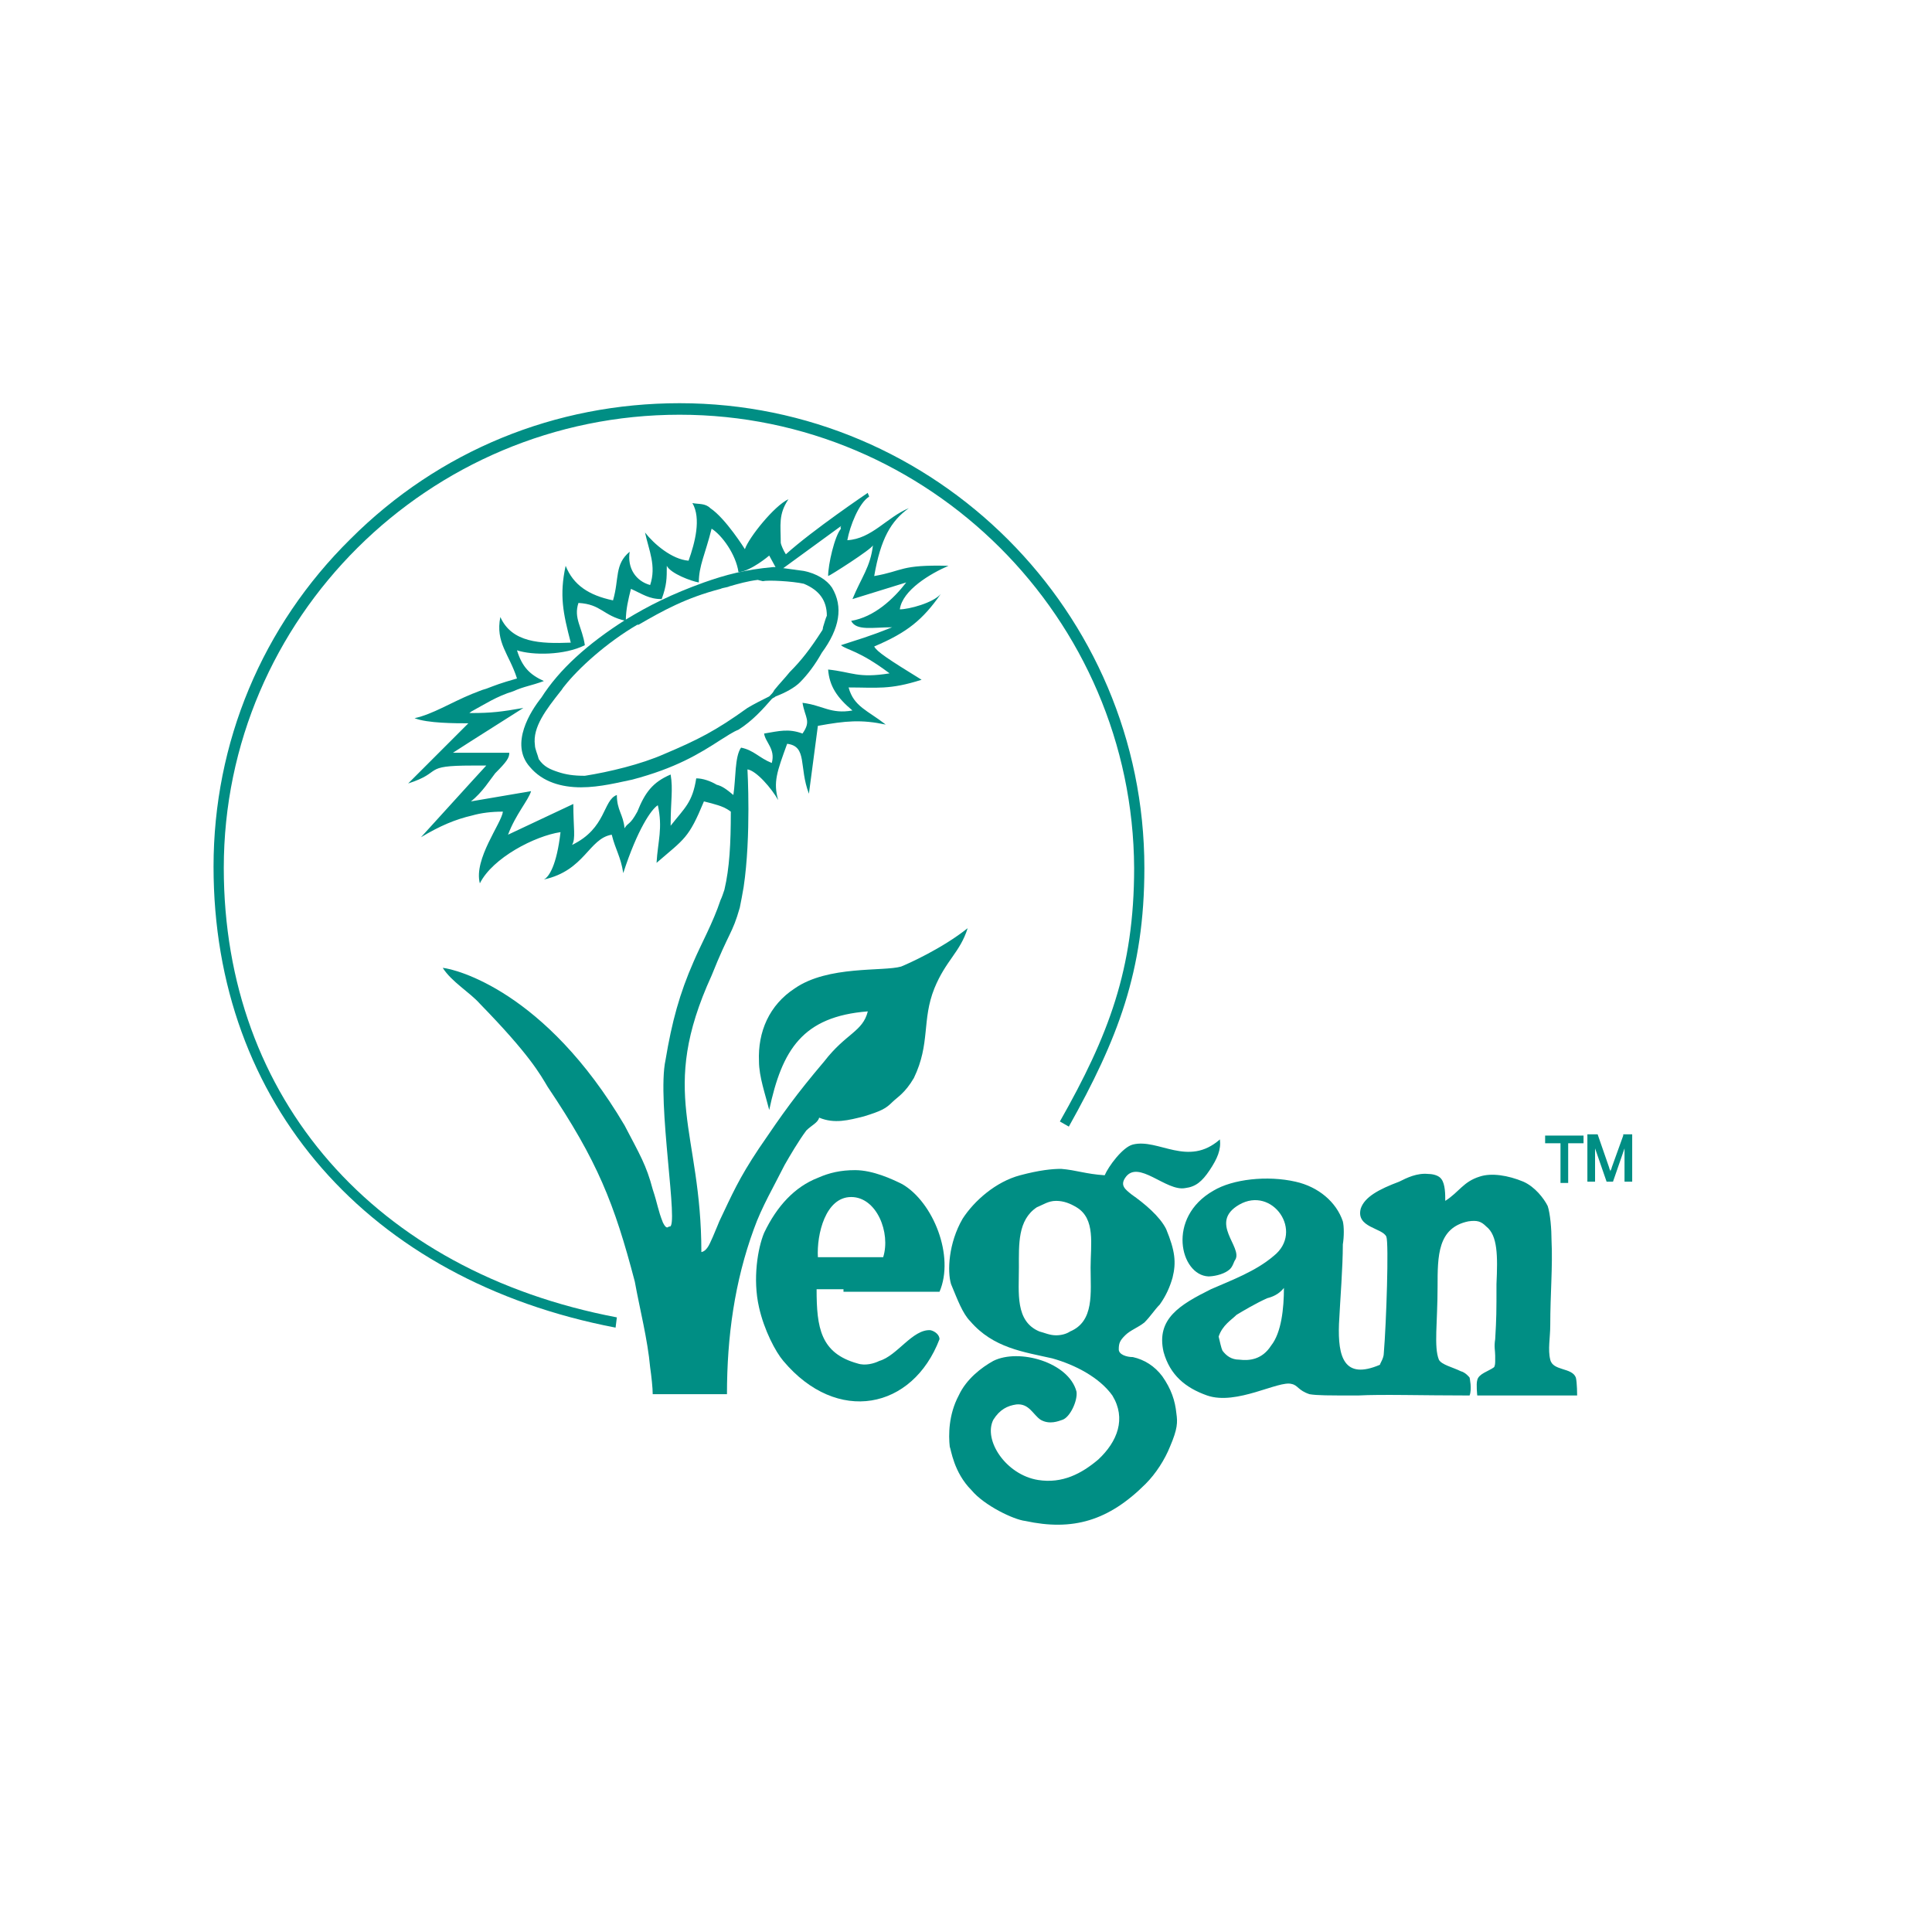 <?xml version="1.0" encoding="UTF-8"?>
<svg xmlns="http://www.w3.org/2000/svg" width="230" height="230" viewBox="0 0 230 230" fill="none">
  <path d="M73.283 158.051C43.865 152.411 25.422 131.376 25.422 103.178C25.422 88.393 31.214 74.522 41.731 64.157C52.249 53.64 66.119 48 80.905 48C111.39 48 136.235 72.845 136.235 103.33C136.235 115.677 133.034 123.755 127.242 134.12L126.175 133.51C131.967 123.298 135.016 115.372 135.016 103.33C134.863 73.607 110.628 49.372 80.905 49.372C51.029 49.372 26.641 73.607 26.641 103.33C26.641 130.767 44.627 151.344 73.436 156.831L73.283 158.051Z" fill="#008E84"></path>
  <path d="M99.043 69.95C98.433 69.035 97.214 68.273 95.69 67.968L92.337 67.511H92.032C88.678 67.816 86.392 68.425 83.801 69.34C79.99 70.712 77.246 72.084 74.503 73.76C69.93 76.656 66.577 79.705 64.443 83.058C63.223 84.582 60.632 88.545 63.071 91.289C64.595 93.118 66.882 93.728 69.168 93.728C71.454 93.728 73.741 93.118 75.265 92.813C80.447 91.442 83.191 89.765 85.782 88.088C86.544 87.631 87.154 87.174 87.916 86.869C89.593 85.802 90.812 84.43 91.879 83.21C92.032 83.058 92.184 83.058 92.337 82.906C93.556 82.448 94.623 81.839 95.233 81.229C96.147 80.314 97.062 79.095 97.824 77.723C99.958 74.827 100.415 72.236 99.043 69.95ZM97.976 74.675C97.976 74.98 97.824 75.132 97.824 75.132C96.452 77.266 95.385 78.638 94.013 80.01C93.403 80.772 92.794 81.381 92.184 82.144C92.032 82.448 91.879 82.601 91.574 82.906C90.66 83.363 89.745 83.82 88.983 84.278C85.172 87.021 83.039 88.088 79.076 89.765C76.332 90.984 72.521 91.899 69.625 92.356C68.253 92.356 67.339 92.204 66.424 91.899C65.51 91.594 64.748 91.289 64.138 90.374C63.986 89.765 63.681 89.155 63.681 88.698C63.376 86.564 65.052 84.43 66.729 82.296C66.882 82.144 67.034 81.839 67.186 81.686C68.863 79.552 72.216 76.504 75.875 74.37H76.027C78.923 72.693 81.667 71.169 85.782 70.102C86.087 69.95 86.544 69.95 86.849 69.797C87.916 69.492 88.983 69.187 90.203 69.035L90.812 69.187C91.422 69.035 94.318 69.187 95.69 69.492C97.519 70.254 98.433 71.474 98.433 73.303C98.281 73.608 98.129 74.217 97.976 74.675Z" fill="#008E84"></path>
  <path fill-rule="evenodd" clip-rule="evenodd" d="M144.161 153.478C146.6 152.411 149.496 151.344 151.63 149.515C155.288 146.619 151.477 141.132 147.514 143.418C143.856 145.552 147.972 148.448 147.057 149.972C146.905 150.125 146.752 150.887 146.295 151.192C145.533 151.802 144.313 151.954 143.856 151.954C140.503 151.802 138.826 144.942 144.466 141.741C146.752 140.37 150.868 139.912 154.221 140.675C156.965 141.284 159.099 143.113 159.861 145.4C160.013 146.009 160.013 147.229 159.861 148.143C159.861 150.887 159.556 154.545 159.404 157.594C159.251 161.557 160.013 164.3 164.281 162.471C164.281 162.319 164.738 161.709 164.738 161.099C165.043 157.441 165.348 147.991 165.043 147.229C164.586 146.162 161.385 146.162 161.995 143.875C162.452 142.504 164.129 141.589 166.567 140.675C167.482 140.217 168.701 139.608 170.073 139.76C170.531 139.76 171.293 139.912 171.598 140.37C172.055 140.979 172.055 142.199 172.055 142.961C173.731 141.894 174.189 140.675 176.17 140.065C177.542 139.608 179.524 139.912 181.353 140.675C182.725 141.284 183.791 142.656 184.249 143.571C184.554 144.485 184.706 146.314 184.706 147.686C184.858 150.735 184.554 154.088 184.554 157.746C184.554 159.27 184.249 160.642 184.554 161.862C184.858 163.233 187.145 162.776 187.602 163.996C187.755 164.605 187.755 166.129 187.755 166.129H175.865C175.865 166.129 175.713 164.758 175.865 164.3C176.018 163.538 177.237 163.233 177.847 162.776C177.999 162.624 177.999 162.166 177.999 162.014V161.404C177.999 160.795 177.847 160.337 177.999 159.423C178.152 156.832 178.152 156.222 178.152 152.869C178.304 149.515 178.304 147.076 176.932 146.009C176.323 145.4 175.865 145.247 174.798 145.4C171.14 146.162 171.14 149.515 171.14 153.173C171.14 157.441 170.683 160.337 171.293 161.862C171.597 162.471 172.969 162.776 173.884 163.233C174.494 163.386 174.951 163.996 174.951 163.996C174.951 163.996 175.256 165.367 174.951 166.129C169.311 166.129 164.434 165.977 161.69 166.129C158.032 166.129 156.812 166.129 155.898 165.977C154.526 165.52 154.526 164.91 153.764 164.758C152.24 164.3 147.209 167.349 143.704 166.129C141.112 165.215 139.283 163.691 138.521 160.947C137.607 156.984 140.503 155.307 144.161 153.478ZM145.533 160.795C145.99 161.404 146.6 161.862 147.514 161.862C148.734 162.014 150.258 161.862 151.325 160.185C152.544 158.661 152.849 155.765 152.849 153.326C152.24 154.088 151.477 154.393 150.868 154.545C149.496 155.155 147.972 156.069 147.21 156.527C146.6 157.136 145.533 157.746 145.076 159.118C145.228 159.728 145.38 160.49 145.533 160.795Z" fill="#008E84"></path>
  <path fill-rule="evenodd" clip-rule="evenodd" d="M115.505 157.289C114.591 156.374 113.981 154.697 113.219 152.868C112.761 151.344 112.914 147.991 114.591 145.095C115.962 142.961 118.554 140.674 121.45 139.912C123.736 139.302 125.26 139.15 126.327 139.15C128.156 139.302 129.223 139.76 131.51 139.912C131.967 138.845 133.644 136.559 134.863 136.254C137.912 135.492 141.417 138.998 145.228 135.644C145.38 136.864 144.923 137.931 144.009 139.302C143.094 140.674 142.332 141.284 141.112 141.436C138.826 141.894 135.473 137.931 133.949 140.217C133.339 141.132 133.949 141.589 134.711 142.199C136.235 143.266 138.064 144.79 138.826 146.314C139.893 148.905 140.046 150.277 139.588 152.106C139.283 153.173 138.826 154.24 138.064 155.307C137.454 155.917 136.997 156.679 136.235 157.441C135.473 158.051 134.558 158.356 133.949 158.965C133.339 159.575 133.186 159.88 133.186 160.642C133.186 161.252 134.101 161.557 134.863 161.557C136.235 161.861 137.454 162.624 138.369 163.843C139.436 165.367 139.893 166.739 140.046 168.263C140.198 169.33 140.198 170.092 139.283 172.226C138.674 173.751 137.607 175.427 136.387 176.647C131.967 181.067 127.699 182.286 122.059 181.067C120.688 180.915 117.182 179.238 115.658 177.409C113.524 175.275 113.219 172.531 113.066 172.226C112.914 170.854 112.914 168.416 114.133 166.129C115.048 164.148 116.877 162.776 118.249 162.014C121.297 160.49 127.242 162.166 128.156 165.672C128.309 166.739 127.394 168.721 126.48 169.025C126.022 169.178 124.955 169.635 123.888 169.025C122.974 168.416 122.517 167.044 120.992 167.196C119.925 167.349 119.011 167.806 118.249 169.025C117.029 171.464 119.773 175.58 123.584 176.189C126.48 176.647 128.766 175.427 130.748 173.751C133.034 171.617 134.101 168.873 132.424 166.129C130.9 163.995 128.004 162.471 125.26 161.709C121.907 160.947 118.249 160.49 115.505 157.289ZM121.297 150.887C121.297 153.935 120.84 157.289 123.736 158.508C124.346 158.66 124.955 158.965 125.718 158.965C126.327 158.965 126.937 158.813 127.394 158.508C130.29 157.289 129.833 153.935 129.833 150.887C129.833 148.143 130.443 145.095 128.156 143.723C127.394 143.266 126.632 142.961 125.718 142.961C124.803 142.961 124.193 143.418 123.431 143.723C121.145 145.247 121.297 148.143 121.297 150.887Z" fill="#008E84"></path>
  <path fill-rule="evenodd" clip-rule="evenodd" d="M100.415 153.478H97.214C97.214 158.051 97.671 161.099 102.092 162.319C103.006 162.624 104.073 162.319 104.683 162.014C106.817 161.404 108.646 158.203 110.78 158.356C111.39 158.508 111.847 158.965 111.847 159.423C108.646 167.806 99.653 169.635 93.251 162.014C92.336 160.947 90.965 158.356 90.355 155.612C89.593 152.259 90.203 148.6 90.965 146.771C92.489 143.57 94.623 141.284 97.367 140.217C98.738 139.607 100.11 139.302 101.787 139.302C103.921 139.302 106.207 140.369 107.427 140.979C111.085 143.113 113.676 149.515 111.847 153.783H100.415V153.478ZM105.14 149.667C106.055 146.771 104.378 142.503 101.33 142.503C98.281 142.503 97.214 146.924 97.367 149.667H100.263H105.14Z" fill="#008E84"></path>
  <path fill-rule="evenodd" clip-rule="evenodd" d="M107.274 115.067C105.14 115.677 98.586 114.915 94.623 117.659C91.574 119.64 90.203 122.841 90.355 126.347C90.355 128.176 91.117 130.31 91.574 132.139C93.099 124.975 95.537 121.012 103.311 120.402C102.701 122.841 100.72 122.994 98.129 126.347C94.775 130.31 93.251 132.444 90.355 136.712C87.916 140.37 87.154 142.199 85.63 145.4C85.63 145.4 85.325 146.162 84.868 147.229C84.563 147.839 84.258 148.906 83.496 149.058C83.496 134.578 78.313 130.158 84.715 116.134C86.849 110.8 87.154 111.257 88.069 108.056C88.221 107.294 88.373 106.532 88.526 105.617C89.44 99.52 88.983 91.594 88.983 91.594C90.05 91.746 91.879 93.88 92.641 95.252C92.032 93.118 92.489 91.899 93.708 88.546C96.147 88.85 95.08 91.289 96.299 94.49L97.367 86.412C100.72 85.802 102.549 85.649 105.445 86.259C103.311 84.582 101.634 84.125 101.025 81.839C104.378 81.839 105.902 82.144 109.713 80.924C105.75 78.485 104.378 77.571 104.073 76.961C108.036 75.284 109.865 73.76 111.999 70.712C111.085 71.779 108.189 72.541 107.122 72.541C107.427 70.254 110.78 68.273 112.914 67.358C107.122 67.206 107.579 67.968 104.073 68.578C104.835 64.157 106.055 62.023 108.189 60.499C105.597 61.566 103.768 64.157 100.872 64.31C101.177 62.633 102.244 59.89 103.463 59.127C103.463 58.975 103.311 58.823 103.311 58.67C103.311 58.67 96.757 63.09 93.556 65.987C93.251 65.529 92.946 64.767 92.946 64.615C92.946 62.481 92.641 61.261 93.861 59.432C92.184 60.194 89.135 64.005 88.678 65.377C88.678 65.377 86.392 61.719 84.563 60.499C83.953 59.89 83.191 60.042 82.429 59.89C83.496 61.719 82.734 64.615 81.972 66.749C79.99 66.596 77.856 64.767 76.789 63.395C77.246 65.529 78.161 67.358 77.399 69.645C75.722 69.188 74.655 67.663 74.96 65.682C73.131 67.206 73.741 68.883 72.978 71.474C70.082 70.864 68.253 69.645 67.339 67.358C66.577 70.864 67.034 72.998 67.948 76.504C64.29 76.656 60.937 76.504 59.565 73.455C58.955 76.504 60.632 77.876 61.547 80.772C59.413 81.382 59.108 81.534 57.888 81.991C57.279 82.144 56.669 82.448 56.212 82.601C53.62 83.668 51.487 85.04 49.353 85.497C50.877 86.107 54.23 86.107 55.755 86.107L48.59 93.271C52.858 91.899 50.115 91.137 56.212 91.137C56.669 91.137 57.279 91.137 57.888 91.137L56.212 92.966L50.115 99.672C52.401 98.301 54.23 97.538 56.212 97.081C57.279 96.776 58.498 96.624 59.87 96.624C59.718 97.996 56.364 102.264 57.126 105.16C58.651 102.111 63.681 99.52 66.729 99.063C66.272 103.026 65.357 104.398 64.748 104.703C69.625 103.636 70.082 99.825 72.826 99.368C73.283 101.197 73.893 101.959 74.198 103.94C75.874 98.758 77.551 96.319 78.313 95.862C78.923 98.606 78.313 100.13 78.161 102.721C81.514 99.825 81.972 99.825 83.801 95.405C84.41 95.557 85.02 95.709 85.477 95.862C85.935 96.014 86.392 96.167 87.002 96.624C87.002 100.435 86.849 103.331 86.24 105.922C86.087 106.379 85.935 106.836 85.782 107.141C84.868 109.885 83.496 112.324 82.581 114.458C80.905 118.268 79.99 121.622 79.228 126.194C78.161 131.072 80.905 146.467 79.685 146.01C79.533 146.01 79.38 146.467 78.923 145.552C78.313 144.028 78.313 143.418 77.704 141.589C76.942 138.693 76.179 137.474 74.35 133.968C64.9 117.964 54.23 115.372 52.706 115.22C53.773 116.897 55.907 118.116 57.126 119.488C63.071 125.585 64.29 127.871 65.205 129.395C71.149 138.236 73.131 143.266 75.57 152.564C76.179 155.917 77.094 159.423 77.399 162.776C77.551 163.843 77.704 165.215 77.704 165.977H86.544C86.544 159.118 87.459 152.564 89.745 146.315C90.66 143.723 92.184 141.132 93.403 138.693C94.013 137.626 95.08 135.797 95.995 134.578C96.604 133.968 97.367 133.663 97.519 133.054C99.348 133.816 101.025 133.358 102.854 132.901C104.835 132.291 105.445 131.987 106.207 131.224C106.817 130.615 107.731 130.158 108.798 128.328C110.78 124.213 109.713 121.469 111.237 117.659C112.609 114.305 114.286 113.391 115.2 110.495C112.152 112.933 108.036 114.763 107.274 115.067ZM85.325 93.423C84.563 92.966 83.648 92.661 82.886 92.661C82.429 95.557 81.514 96.167 79.838 98.301C79.838 95.252 80.142 94.033 79.838 92.204C77.704 93.118 76.789 94.338 75.875 96.624C74.96 98.301 74.808 97.843 74.35 98.606C74.198 96.929 73.436 96.472 73.436 94.642C71.759 95.252 72.216 98.606 68.101 100.587C68.558 99.825 68.253 98.606 68.253 95.709L60.48 99.368C61.394 96.929 62.918 95.252 63.223 94.185L56.059 95.405C57.431 94.338 58.346 92.813 58.955 92.051C60.327 90.679 60.632 90.222 60.632 89.612H53.925L56.059 88.241L62.309 84.278C59.718 84.735 58.498 84.887 56.059 84.887H55.755C55.907 84.887 55.907 84.887 56.059 84.735C57.736 83.82 59.108 82.906 61.089 82.296C62.461 81.686 63.071 81.686 64.748 81.077C63.071 80.314 62.156 79.4 61.547 77.418C63.376 78.028 67.186 78.028 69.625 76.809C69.32 74.675 68.253 73.608 68.863 71.779C71.607 71.931 71.759 73.303 74.503 73.913C74.503 72.541 74.808 71.321 75.112 70.102C76.484 70.712 77.246 71.321 78.771 71.321C79.38 69.645 79.38 68.883 79.38 67.358C79.838 68.273 82.276 69.188 83.191 69.34C83.191 67.358 83.953 65.987 84.715 62.938C85.935 63.7 87.611 65.987 87.916 68.121C89.44 67.968 91.574 66.139 91.574 66.139L92.489 67.816C92.489 67.816 92.489 67.816 92.489 67.968C92.489 68.121 92.489 68.121 92.489 68.273L92.794 67.968L100.11 62.633C100.263 62.633 99.958 62.633 100.11 62.938C99.348 63.853 98.586 67.206 98.586 68.578C98.738 68.578 103.768 65.377 103.921 64.92C103.616 67.511 102.549 68.73 101.482 71.321L107.884 69.34C106.36 71.321 104.073 73.455 101.33 73.913C101.939 75.132 103.921 74.675 106.207 74.675C103.159 75.894 102.396 76.047 100.11 76.809C100.872 77.418 102.244 77.418 105.902 80.162C102.092 80.772 101.482 80.01 98.586 79.705C98.738 81.686 99.653 83.058 101.482 84.582C98.891 85.04 97.976 83.973 95.537 83.668C95.842 85.497 96.604 85.802 95.537 87.326C93.861 86.716 92.794 87.021 90.965 87.326C91.117 88.393 92.337 89.155 91.879 90.832C90.355 90.222 89.745 89.308 88.221 89.003C87.459 90.07 87.611 92.661 87.306 94.642C86.392 93.88 85.935 93.576 85.325 93.423Z" fill="#008E84"></path>
  <path d="M183.944 136.102H185.773V140.827H186.688V136.102H188.517V135.188H183.944V136.102Z" fill="#008E84"></path>
  <path d="M193.242 135.188L191.87 138.998C191.87 139.151 191.718 139.303 191.718 139.455C191.718 139.303 191.566 139.151 191.566 138.998L190.194 135.035H188.974V140.675H189.889V136.712L191.261 140.675H192.023L193.395 136.712V140.675H194.309V135.035H193.242V135.188Z" fill="#008E84"></path>
</svg>
